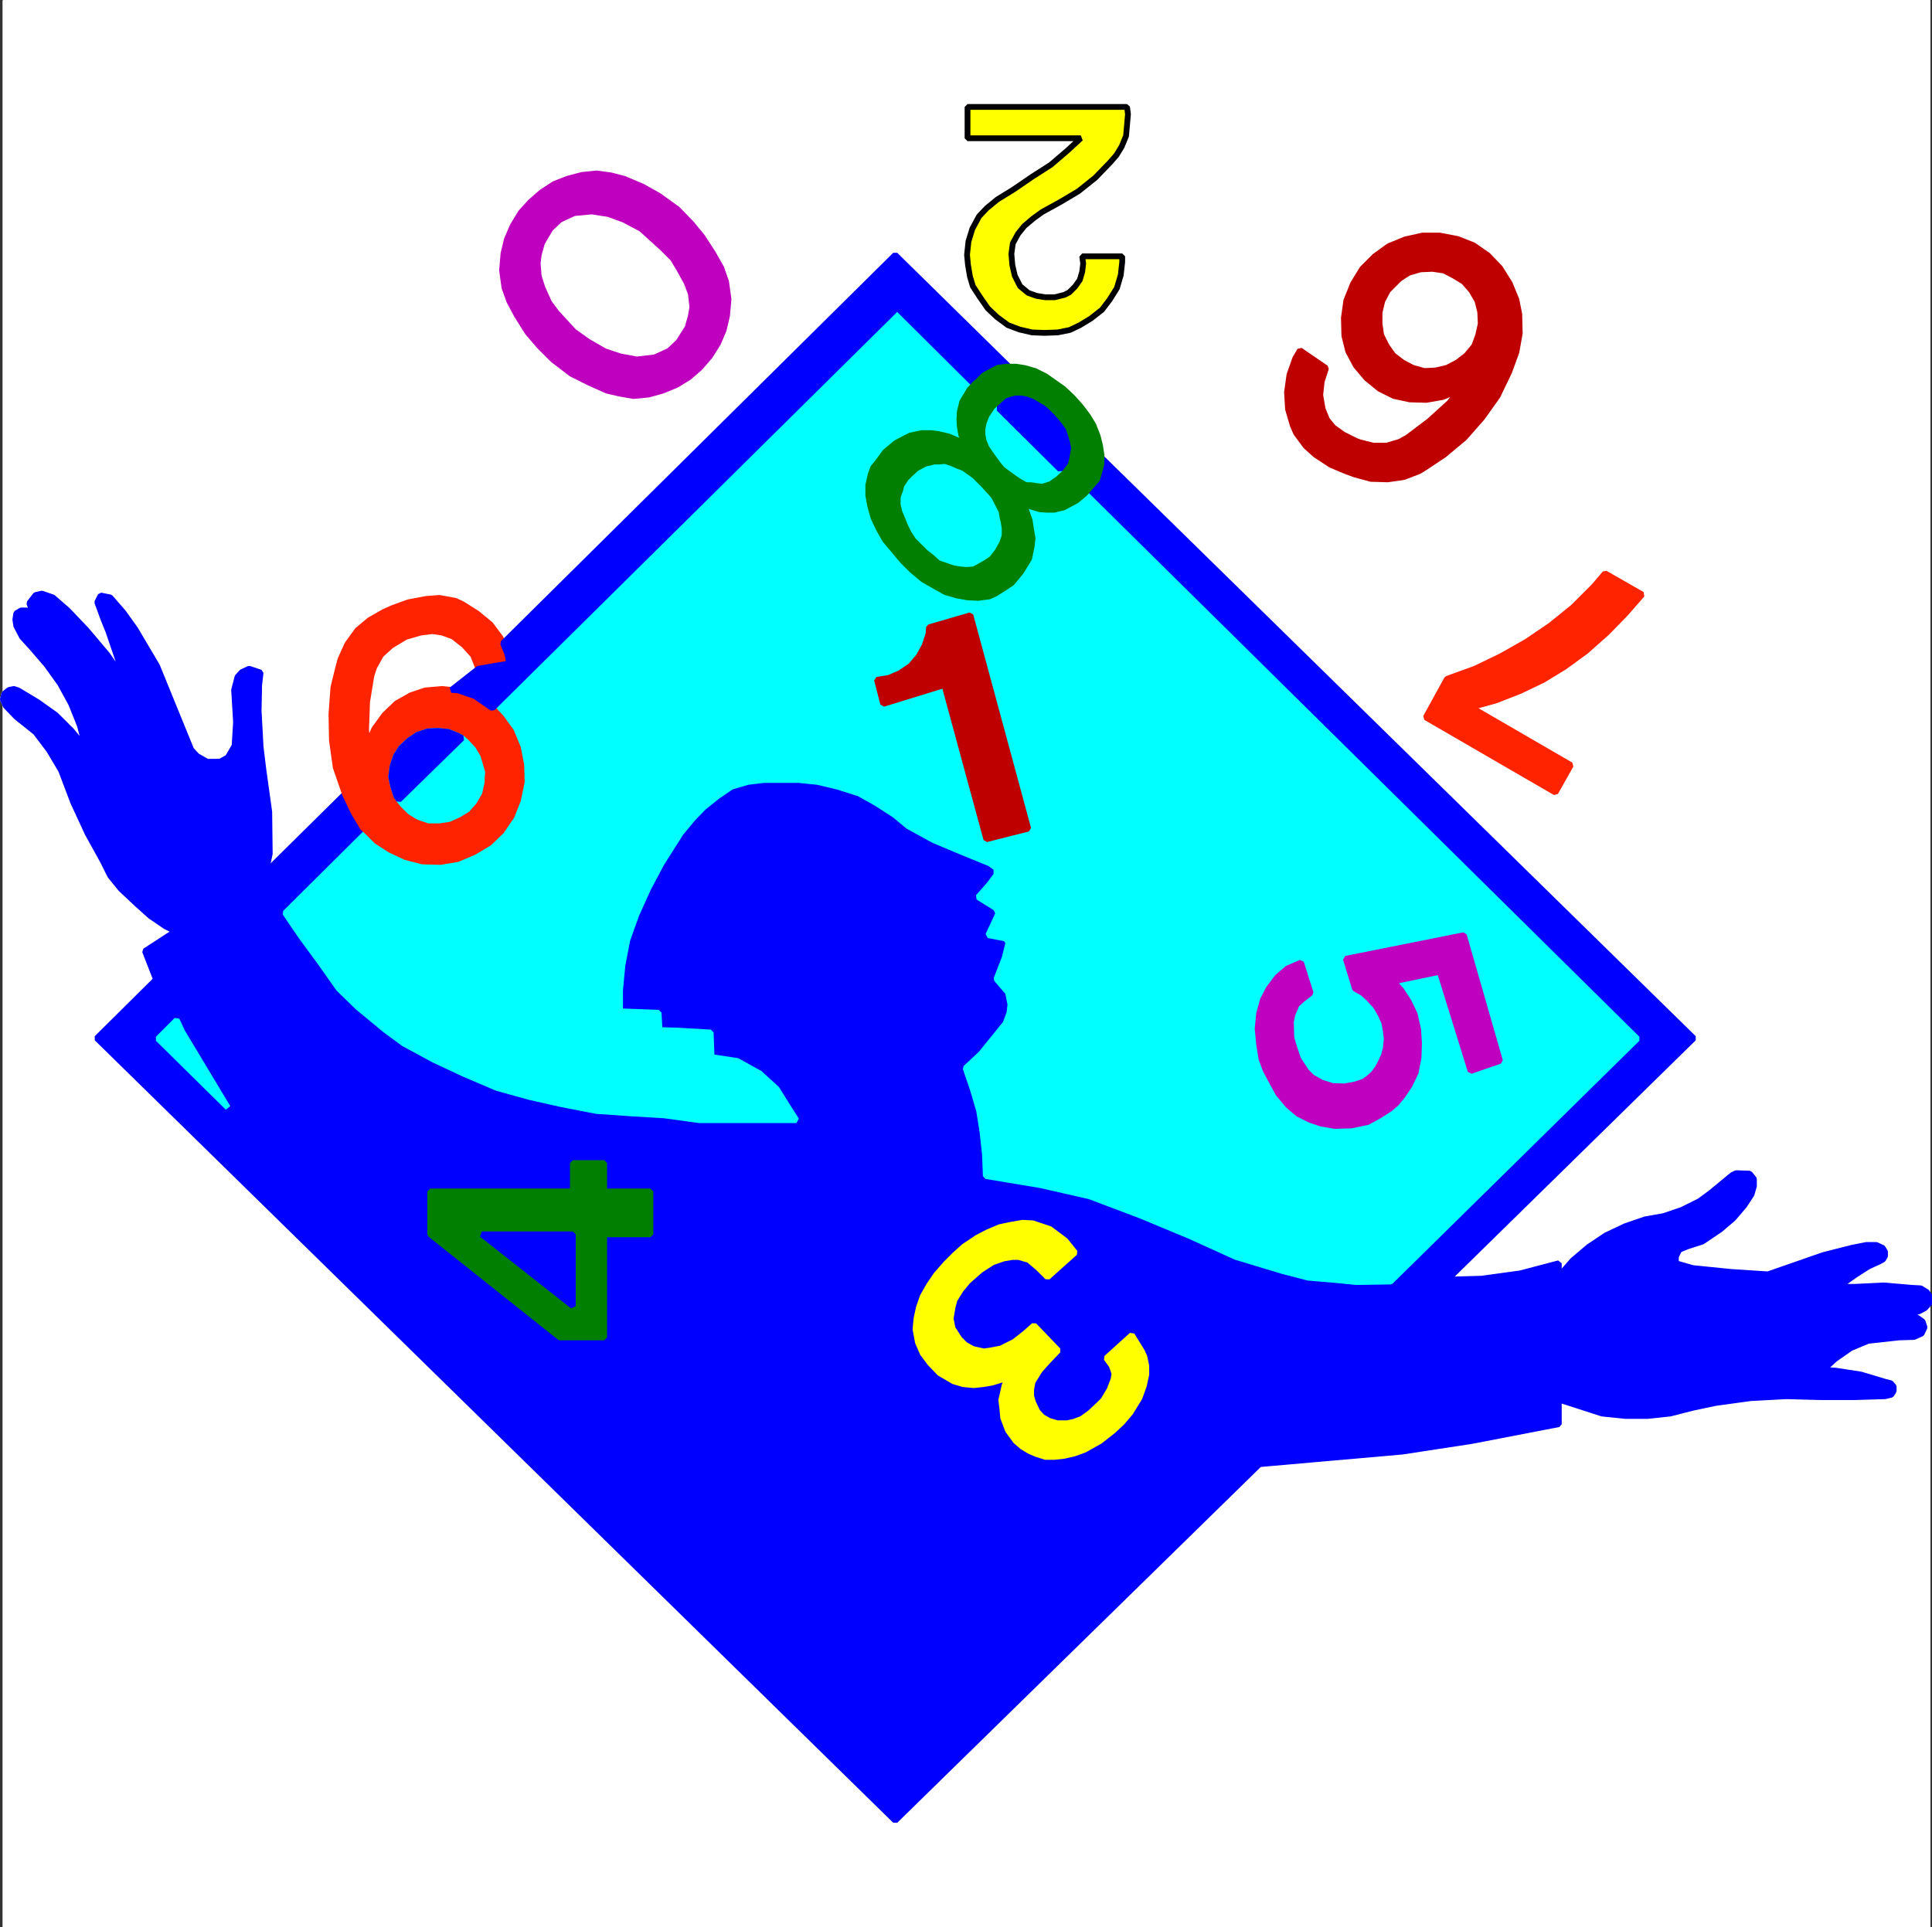 <svg xmlns="http://www.w3.org/2000/svg" width="3000.097" height="2993.144"><rect width="100%" height="100%" fill="#333333" stroke="none"/><defs><clipPath id="a"><path d="M0 0h2993.144v2992.184H0Zm0 0"/></clipPath><clipPath id="b"><path d="M1945 1814h1048.145v466H1945Zm0 0"/></clipPath><clipPath id="c"><path d="M1945 1814h1050.75v466H1945Zm0 0"/></clipPath></defs><path fill="#fff" d="M4.347 2993.144H2997.49V0H4.347Zm0 0"/><g clip-path="url(#a)" transform="translate(4.347 .96)"><path fill="#fff" fill-rule="evenodd" stroke="#fff" stroke-linecap="square" stroke-linejoin="bevel" stroke-miterlimit="10" stroke-width=".729" d="M0 2992.184h2993.145V-.961H0Zm0 0"/></g><path fill="none" stroke="#fff" stroke-linecap="square" stroke-linejoin="bevel" stroke-miterlimit="10" stroke-width="8.961" d="m535.612 1233.156 5.989 12.766 7.504 15.68 14.222 23.968 6.723 5.989-127.23 126.449 25.476 37.406 29.176 39.648 28.449 40.43 29.176 28.445 43.398 35.899 28.445 20.945 47.102 25.422 46.418 21.727 50.902 21.726 50.852 14.172 50.117 11.254 53.926 10.473 11.93.726v124.207h71.847v66.637h-71.847v160.102h-68.825l-201.261-160.102v-66.637h221.476v-44.129h48.61v-80.078l42.671 3.024 50.118 2.968 54.656 7.504h151.14l294.051 86.797 85.34 14.223 75.547 17.195-22.402 87.528-15.008-18.704-23.914-17.921-26.934-9.016-15.734-.73-17.192 2.972-17.976 3.75-19.434 8.23-15.734 8.235-20.215 13.492-14.223 12.711-14.222 14.227-14.953 17.191-11.204 16.465-9.742 17.191-5.992 17.246-3.75 17.192-1.457 16.465 3.7 20.215 7.5 17.19 11.202 15.009 15.004 15.68 21.676 12.714 14.95 4.48 16.464 1.509 14.223-1.508 13.496-2.242 14.953-4.481 10.469-3.75-5.207 11.98-3.024 13.497-2.238 9.691 1.508 11.98 1.512 15.735 7.449 19.434 11.984 16.464 10.473 9.012 11.203 6.723 10.523 4.48 14.172 4.48h13.493l14.222-1.511 16.465-3.7 16.465-5.991 23.914-13.493 20.996-16.464 13.441-12.711 12.711-14.954 14.223-23.183 6.723-18.707 3.75-17.242v-13.442l-2.97-14.226-3.75-8.23-15.733-25.477 198.289 200.586-565.7 553.718L150.28 1612.547l92.008-91.277 32.195 62.832-29.175 29.226L353.78 1720.29l-71.062-118.215-8.235-17.972-32.195-62.832 170.625-166.88zm0 0"/><path fill="none" stroke="#fff" stroke-linecap="square" stroke-linejoin="bevel" stroke-miterlimit="10" stroke-width="8.961" d="M889.577 2028.617v-111.492H748.128zm347.196-288.84-13.442-20.945-17.246-27.719-26.207-23.914-35.168-19.484-39.648-5.992-1.457-38.137-52.415-3.02-26.933-.73-1.512-26.938-59.863-2.238v-32.926l3.75-38.921 7.504-38.919 14.222-39.648 17.922-39.648 20.996-39.649 29.907-47.148 17.976-21.727 17.192-17.922 22.457-17.976 20.941-14.223 25.426-7.5 24.695-2.973h54.652l29.176 2.973 31.418 7.5 32.926 10.473 25.426 14.222 29.226 18.708 21.676 17.972 39.65 21.672 42.668 17.977 44.128 17.972 10.473 7.453v10.473l-11.203 15.004-17.191 19.434 27.664 17.19 3.754 8.231-15.735 33.711 26.934 5.211 4.535 5.989-5.992 23.968-12.766 32.926 17.973 20.945 3.754 18.704-1.512 12.71-5.992 16.465-38.137 47.153-23.965 22.453 11.254 32.926 9.688 32.93 5.265 32.925 3.75 34.387 1.457 34.437zM242.288 1521.27l-17.195-44.13 47.152-30.687-14.953-7.504-23.238-15.734-20.942-18.703-25.425-23.914-16.465-20.215-11.98-23.965-23.188-41.887-22.453-48.61-18.704-49.39-18.703-31.468-20.945-27.668-29.957-23.965-16.465-17.192-4.48-9.742 2.242-8.965 7.5-5.988 7.45-1.512 6.773 2.239 29.906 17.976 28.445 20.215 24.695 24.695 21.676 26.207-8.96-34.437-13.497-33.66-17.191-31.465-20.946-29.18-23.183-26.933-15.004-16.465-8.961-17.192-1.512-9.742 1.512-9.742 7.5-4.48h8.961l10.473 6.769-6.72-17.973 9.743-12.71 9.691-2.243 17.243 5.942 23.187 20.214 29.176 30.684 32.195 38.191 26.938 38.868-12.715-38.137-12.762-37.41-6.722-16.461-10.473-28.45 5.262-10.472 14.953 2.973 20.215 23.234 18.707 26.156 33.656 56.89 53.14 130.2 8.961 9.742 15.735 8.961H341.8l11.98-6.719 10.473-17.976 2.242-36.68-2.973-50.117 5.266-20.215 6.719-7.453 11.203-5.262 17.973 5.993-2.239 19.433-.78 39.7 3.019 56.113 4.48 36.68 8.961 64.34.781 65.073-5.992 28.446zm0 0"/><path fill="none" stroke="#fff" stroke-linecap="square" stroke-linejoin="bevel" stroke-miterlimit="10" stroke-width="8.961" d="m1955.854 2274.063-198.289-200.586-39.648 35.949 8.23 11.203 4.481 12.71-1.457 9.013-5.992 15.683-9.742 16.465-5.993 5.988-14.222 13.496-13.442 9.743-11.984 4.48-10.473 2.242h-15.734l-12.711-3.754-10.473-5.992-7.504-8.23-6.718-14.223-2.973-9.691v-10.524l2.242-11.93 11.203-17.976 11.98-13.492 16.466-17.196-37.41-38.917-13.493 11.984-17.191 13.492-20.945 10.473-15.735 2.968-10.473 1.512-17.19-3.75-11.985-6.722-8.961-9.012-10.524-16.465-2.968-14.953 2.968-17.973 3.02-11.203 9.742-15.734 11.203-13.442 19.485-17.191 18.707-11.985 17.191-5.992 13.441-2.238 13.493.73 11.984 3.75 14.953 12.711 14.223 14.223 42.672-38.187 22.402-87.528 79.348 29.957 75.546 31.414 72.625 32.93 71.793 21.672 40.43 10.473 35.899 3.023 38.918 3.75 53.14-.781 383.145-377.102-857.567-847.094 9.016-10.472 9.687-11.2 3.024-10.472 3.7-13.492v-9.746l919.667 901.695-382.36 374.914zm0 0"/><g clip-path="url(#b)" transform="translate(4.347 .96)"><path fill="none" stroke="#fff" stroke-linecap="square" stroke-linejoin="bevel" stroke-miterlimit="10" stroke-width="8.961" d="m2243.375 1986.5 53.14-1.512 59.864-8.23 59.863-15.735v20.215l21.672-24.695 24.695-20.945 26.938-17.977 29.957-14.168 30.637-10.527 29.226-5.207 28.395-9.746 26.933-13.442 17.246-12.71 33.657-27.72 5.992-2.968 20.945.73 6.719 8.23v11.204l-3.7 12.762-11.253 17.195-17.192 20.215-20.214 17.191-27.665 18.703-23.238 7.504-12.71 5.211-5.212 10.473v10.472l26.157 7.5 59.132 5.993 57.621 3.75 86.07-29.957 44.13-11.2 22.453-4.48h15.683l9.743 4.48 3.75 5.989v6.722l-3.02 5.262-5.21 2.969-17.974 8.234-20.945 13.492-15.734 11.203-4.48 6.72h19.484l45.64-2.24 44.13 3.75 13.491.731 9.692 5.993 5.262 8.23-1.512 9.012-6.719 7.453-9.742 5.262-34.387.726 29.906 7.504 10.47 7.45 3.023 9.015-4.532 9.691-11.933 5.262-23.235.727-47.879 5.261-26.937 11.203-24.695 17.247-17.922 16.46 19.433 1.461 38.918 5.993 37.407 11.254 8.96 2.238 4.481 5.21v6.774l-3.7 5.938-9.741 2.293-48.66 1.46h-50.122l-54.601-1.46-55.38 2.968-54.655 7.504-35.164 7.45-35.168 9.015-35.168 3.7h-34.387l-35.95-3.7-67.312-21.726v38.187l-135.46 26.156-107.743 16.465-221.531 19.485zm0 0"/></g><path fill="none" stroke="#fff" stroke-linecap="square" stroke-linejoin="bevel" stroke-miterlimit="10" stroke-width="8.961" d="m619.44 1242.168 98-95.813-6.722-3.699-14.953-5.988-15.735-1.512-15.68.73-15.734 5.262-13.441 8.961-11.985 11.254-8.23 12.711-5.262 15.684-2.242 16.46 3.024 15.009 5.207 15.68zm81.536-170.625 10.523.727 26.156 9.015 26.934 18.703 628.586-621.812L1512.9 597.117l5.993-5.207 8.96-9.015 13.497-7.45 8.96-4.48 16.462-1.512-176.618-173.598-609.101 603.11 6.773 16.465 2.969 14.953-47.879 8.23zm850.062-437.016 5.262-4.48 8.234-7.45 6.719-2.242 5.992-1.511h8.961l7.504 1.511 9.742 3.7 7.45 4.48 9.015 5.262 5.988 5.262 7.453 7.453 5.993 6.718 6.718 8.23 5.262 7.505 2.969 8.96 3.023 10.473 1.457 7.504-1.457 8.23-1.511 8.231-1.512 5.992-5.207 6.723-3.024 3.75zm0 0"/><path fill="#00f" fill-rule="evenodd" stroke="#00f" stroke-linecap="square" stroke-linejoin="bevel" stroke-miterlimit="10" stroke-width=".729" d="m535.612 1233.156 5.989 12.766 7.504 15.68 14.222 23.968 6.723 5.989-127.23 126.449 25.476 37.406 29.176 39.648 28.449 40.43 29.176 28.445 43.398 35.899 28.445 20.945 47.102 25.422 46.418 21.727 50.902 21.726 50.852 14.172 50.117 11.254 53.926 10.473 11.93.726v124.207h71.847v66.637h-71.847v160.102h-68.825l-201.261-160.102v-66.637h221.476v-44.129h48.61v-80.078l42.671 3.024 50.118 2.968 54.656 7.504h151.14l294.051 86.797 85.34 14.223 75.547 17.195-22.402 87.528-15.008-18.704-23.914-17.921-26.934-9.016-15.734-.73-17.192 2.972-17.976 3.75-19.434 8.23-15.734 8.235-20.215 13.492-14.223 12.711-14.222 14.227-14.953 17.191-11.204 16.465-9.742 17.191-5.992 17.246-3.75 17.192-1.457 16.465 3.7 20.215 7.5 17.19 11.202 15.009 15.004 15.68 21.676 12.714 14.95 4.48 16.464 1.509 14.223-1.508 13.496-2.242 14.953-4.481 10.469-3.75-5.207 11.98-3.024 13.497-2.238 9.691 1.508 11.98 1.512 15.735 7.449 19.434 11.984 16.464 10.473 9.012 11.203 6.723 10.523 4.48 14.172 4.48h13.493l14.222-1.511 16.465-3.7 16.465-5.991 23.914-13.493 20.996-16.464 13.441-12.711 12.711-14.954 14.223-23.183 6.723-18.707 3.75-17.242v-13.442l-2.97-14.226-3.75-8.23-15.733-25.477 198.289 200.586-565.7 553.718L150.28 1612.547l92.008-91.277 32.195 62.832-29.175 29.226L353.78 1720.29l-71.062-118.215-8.235-17.972-32.195-62.832 170.625-166.88zm0 0"/><path fill="none" stroke="#00f" stroke-linecap="square" stroke-linejoin="bevel" stroke-miterlimit="10" stroke-width="8.961" d="m535.612 1233.156 5.989 12.766 7.504 15.68 14.222 23.968 6.723 5.989-127.23 126.449 25.476 37.406 29.176 39.648 28.449 40.43 29.176 28.445 43.398 35.899 28.445 20.945 47.102 25.422 46.418 21.727 50.902 21.726 50.852 14.172 50.117 11.254 53.926 10.473 11.93.726v124.207h71.847v66.637h-71.847v160.102h-68.825l-201.261-160.102v-66.637h221.476v-44.129h48.61v-80.078l42.671 3.024 50.118 2.968 54.656 7.504h151.14l294.051 86.797 85.34 14.223 75.547 17.195-22.402 87.528-15.008-18.704-23.914-17.921-26.934-9.016-15.734-.73-17.192 2.972-17.976 3.75-19.434 8.23-15.734 8.235-20.215 13.492-14.223 12.711-14.222 14.227-14.953 17.191-11.204 16.465-9.742 17.191-5.992 17.246-3.75 17.192-1.457 16.465 3.7 20.215 7.5 17.19 11.202 15.009 15.004 15.68 21.676 12.714 14.95 4.48 16.464 1.509 14.223-1.508 13.496-2.242 14.953-4.481 10.469-3.75-5.207 11.98-3.024 13.497-2.238 9.691 1.508 11.98 1.512 15.735 7.449 19.434 11.984 16.464 10.473 9.012 11.203 6.723 10.523 4.48 14.172 4.48h13.493l14.222-1.511 16.465-3.7 16.465-5.991 23.914-13.493 20.996-16.464 13.441-12.711 12.711-14.954 14.223-23.183 6.723-18.707 3.75-17.242v-13.442l-2.97-14.226-3.75-8.23-15.733-25.477 198.289 200.586-565.7 553.718L150.28 1612.547l92.008-91.277 32.195 62.832-29.175 29.226L353.78 1720.29l-71.062-118.215-8.235-17.972-32.195-62.832 170.625-166.88zm0 0"/><path fill="#007f00" fill-rule="evenodd" stroke="#007f00" stroke-linecap="square" stroke-linejoin="bevel" stroke-miterlimit="10" stroke-width=".729" d="M938.187 1850.488h71.847v66.637h-71.847v160.102h-68.825l-201.261-160.102v-66.637h221.476v-44.129h48.61zm0 0"/><path fill="none" stroke="#007f00" stroke-linecap="square" stroke-linejoin="bevel" stroke-miterlimit="10" stroke-width="8.961" d="M938.187 1850.488h71.847v66.637h-71.847v160.102h-68.825l-201.261-160.102v-66.637h221.476v-44.129h48.61zm0 0"/><path fill="#00f" fill-rule="evenodd" stroke="#00f" stroke-linecap="square" stroke-linejoin="bevel" stroke-miterlimit="10" stroke-width=".729" d="M889.577 2028.617v-111.492H748.128zm0 0"/><path fill="none" stroke="#00f" stroke-linecap="square" stroke-linejoin="bevel" stroke-miterlimit="10" stroke-width="8.961" d="M889.577 2028.617v-111.492H748.128zm0 0"/><path fill="#00f" fill-rule="evenodd" stroke="#00f" stroke-linecap="square" stroke-linejoin="bevel" stroke-miterlimit="10" stroke-width=".729" d="m1236.773 1739.777-13.442-20.945-17.246-27.719-26.207-23.914-35.168-19.484-39.648-5.992-1.457-38.137-52.415-3.02-26.933-.73-1.512-26.938-59.863-2.238v-32.926l3.75-38.921 7.504-38.919 14.222-39.648 17.922-39.648 20.996-39.649 29.907-47.148 17.976-21.727 17.192-17.922 22.457-17.976 20.941-14.223 25.426-7.5 24.695-2.973h54.652l29.176 2.973 31.418 7.5 32.926 10.473 25.426 14.222 29.226 18.708 21.676 17.972 39.65 21.672 42.668 17.977 44.128 17.972 10.473 7.453v10.473l-11.203 15.004-17.191 19.434 27.664 17.19 3.754 8.231-15.735 33.711 26.934 5.211 4.535 5.989-5.992 23.968-12.766 32.926 17.973 20.945 3.754 18.704-1.512 12.71-5.992 16.465-38.137 47.153-23.965 22.453 11.254 32.926 9.688 32.93 5.265 32.925 3.75 34.387 1.457 34.437zm0 0"/><path fill="none" stroke="#00f" stroke-linecap="square" stroke-linejoin="bevel" stroke-miterlimit="10" stroke-width="8.961" d="m1236.773 1739.777-13.442-20.945-17.246-27.719-26.207-23.914-35.168-19.484-39.648-5.992-1.457-38.137-52.415-3.02-26.933-.73-1.512-26.938-59.863-2.238v-32.926l3.75-38.921 7.504-38.919 14.222-39.648 17.922-39.648 20.996-39.649 29.907-47.148 17.976-21.727 17.192-17.922 22.457-17.976 20.941-14.223 25.426-7.5 24.695-2.973h54.652l29.176 2.973 31.418 7.5 32.926 10.473 25.426 14.222 29.226 18.708 21.676 17.972 39.65 21.672 42.668 17.977 44.128 17.972 10.473 7.453v10.473l-11.203 15.004-17.191 19.434 27.664 17.19 3.754 8.231-15.735 33.711 26.934 5.211 4.535 5.989-5.992 23.968-12.766 32.926 17.973 20.945 3.754 18.704-1.512 12.71-5.992 16.465-38.137 47.153-23.965 22.453 11.254 32.926 9.688 32.93 5.265 32.925 3.75 34.387 1.457 34.437zm0 0"/><path fill="#00f" fill-rule="evenodd" stroke="#00f" stroke-linecap="square" stroke-linejoin="bevel" stroke-miterlimit="10" stroke-width=".729" d="m242.288 1521.27-17.195-44.13 47.152-30.687-14.953-7.504-23.238-15.734-20.942-18.703-25.425-23.914-16.465-20.215-11.98-23.965-23.188-41.887-22.453-48.61-18.704-49.39-18.703-31.468-20.945-27.668-29.957-23.965-16.465-17.192-4.48-9.742 2.242-8.965 7.5-5.988 7.45-1.512 6.773 2.239 29.906 17.976 28.445 20.215 24.695 24.695 21.676 26.207-8.96-34.437-13.497-33.66-17.191-31.465-20.946-29.18-23.183-26.933-15.004-16.465-8.961-17.192-1.512-9.742 1.512-9.742 7.5-4.48h8.961l10.473 6.769-6.72-17.973 9.743-12.71 9.691-2.243 17.243 5.942 23.187 20.214 29.176 30.684 32.195 38.191 26.938 38.868-12.715-38.137-12.762-37.41-6.722-16.461-10.473-28.45 5.262-10.472 14.953 2.973 20.215 23.234 18.707 26.156 33.656 56.89 53.14 130.2 8.961 9.742 15.735 8.961H341.8l11.98-6.719 10.473-17.976 2.242-36.68-2.973-50.117 5.266-20.215 6.719-7.453 11.203-5.262 17.973 5.993-2.239 19.433-.78 39.7 3.019 56.113 4.48 36.68 8.961 64.34.781 65.073-5.992 28.446zm0 0"/><path fill="none" stroke="#00f" stroke-linecap="square" stroke-linejoin="bevel" stroke-miterlimit="10" stroke-width="8.961" d="m242.288 1521.27-17.195-44.13 47.152-30.687-14.953-7.504-23.238-15.734-20.942-18.703-25.425-23.914-16.465-20.215-11.98-23.965-23.188-41.887-22.453-48.61-18.704-49.39-18.703-31.468-20.945-27.668-29.957-23.965-16.465-17.192-4.48-9.742 2.242-8.965 7.5-5.988 7.45-1.512 6.773 2.239 29.906 17.976 28.445 20.215 24.695 24.695 21.676 26.207-8.96-34.437-13.497-33.66-17.191-31.465-20.946-29.18-23.183-26.933-15.004-16.465-8.961-17.192-1.512-9.742 1.512-9.742 7.5-4.48h8.961l10.473 6.769-6.72-17.973 9.743-12.71 9.691-2.243 17.243 5.942 23.187 20.214 29.176 30.684 32.195 38.191 26.938 38.868-12.715-38.137-12.762-37.41-6.722-16.461-10.473-28.45 5.262-10.472 14.953 2.973 20.215 23.234 18.707 26.156 33.656 56.89 53.14 130.2 8.961 9.742 15.735 8.961H341.8l11.98-6.719 10.473-17.976 2.242-36.68-2.973-50.117 5.266-20.215 6.719-7.453 11.203-5.262 17.973 5.993-2.239 19.433-.78 39.7 3.019 56.113 4.48 36.68 8.961 64.34.781 65.073-5.992 28.446zm0 0"/><path fill="#00f" fill-rule="evenodd" stroke="#00f" stroke-linecap="square" stroke-linejoin="bevel" stroke-miterlimit="10" stroke-width=".729" d="m1955.854 2274.063-198.289-200.586-39.648 35.949 8.23 11.203 4.481 12.71-1.457 9.013-5.992 15.683-9.742 16.465-5.993 5.988-14.222 13.496-13.442 9.743-11.984 4.48-10.473 2.242h-15.734l-12.711-3.754-10.473-5.992-7.504-8.23-6.718-14.223-2.973-9.691v-10.524l2.242-11.93 11.203-17.976 11.98-13.492 16.466-17.196-37.41-38.917-13.493 11.984-17.191 13.492-20.945 10.473-15.735 2.968-10.473 1.512-17.19-3.75-11.985-6.722-8.961-9.012-10.524-16.465-2.968-14.953 2.968-17.973 3.02-11.203 9.742-15.734 11.203-13.442 19.485-17.191 18.707-11.985 17.191-5.992 13.441-2.238 13.493.73 11.984 3.75 14.953 12.711 14.223 14.223 42.672-38.187 22.402-87.528 79.348 29.957 75.546 31.414 72.625 32.93 71.793 21.672 40.43 10.473 35.899 3.023 38.918 3.75 53.14-.781 383.145-377.102-857.567-847.094 9.016-10.472 9.687-11.2 3.024-10.472 3.7-13.492v-9.746l919.667 901.695-382.36 374.914zm0 0"/><path fill="none" stroke="#00f" stroke-linecap="square" stroke-linejoin="bevel" stroke-miterlimit="10" stroke-width="8.961" d="m1955.854 2274.063-198.289-200.586-39.648 35.949 8.23 11.203 4.481 12.71-1.457 9.013-5.992 15.683-9.742 16.465-5.993 5.988-14.222 13.496-13.442 9.743-11.984 4.48-10.473 2.242h-15.734l-12.711-3.754-10.473-5.992-7.504-8.23-6.718-14.223-2.973-9.691v-10.524l2.242-11.93 11.203-17.976 11.98-13.492 16.466-17.196-37.41-38.917-13.493 11.984-17.191 13.492-20.945 10.473-15.735 2.968-10.473 1.512-17.19-3.75-11.985-6.722-8.961-9.012-10.524-16.465-2.968-14.953 2.968-17.973 3.02-11.203 9.742-15.734 11.203-13.442 19.485-17.191 18.707-11.985 17.191-5.992 13.441-2.238 13.493.73 11.984 3.75 14.953 12.711 14.223 14.223 42.672-38.187 22.402-87.528 79.348 29.957 75.546 31.414 72.625 32.93 71.793 21.672 40.43 10.473 35.899 3.023 38.918 3.75 53.14-.781 383.145-377.102-857.567-847.094 9.016-10.472 9.687-11.2 3.024-10.472 3.7-13.492v-9.746l919.667 901.695-382.36 374.914zm0 0"/><path fill="#0ff" fill-rule="evenodd" stroke="#0ff" stroke-linecap="square" stroke-linejoin="bevel" stroke-miterlimit="10" stroke-width=".729" d="M245.308 1613.328 353.78 1720.29l-71.062-118.215-3.754-8.23-4.48-9.742zm0 0"/><path fill="none" stroke="#0ff" stroke-linecap="square" stroke-linejoin="bevel" stroke-miterlimit="10" stroke-width="8.961" d="M245.308 1613.328 353.78 1720.29l-71.062-118.215-3.754-8.23-4.48-9.742zm0 0"/><path fill="#00f" fill-rule="evenodd" stroke="#00f" stroke-linecap="square" stroke-linejoin="bevel" stroke-miterlimit="10" stroke-width=".729" d="m2247.722 1987.46 53.14-1.51 59.864-8.231 59.863-15.735v20.215l21.672-24.695 24.695-20.945 26.938-17.977 29.957-14.168 30.636-10.527 29.227-5.207 28.394-9.746 26.934-13.442 17.246-12.71 33.656-27.72 5.992-2.968 20.946.73 6.719 8.23v11.204l-3.7 12.761-11.254 17.196-17.19 20.215-20.216 17.191-27.664 18.703-23.238 7.504-12.711 5.211-5.211 10.473v10.472l26.156 7.5 59.133 5.993 57.621 3.75 86.07-29.957 44.13-11.2 22.452-4.48h15.684l9.742 4.48 3.75 5.989v6.722l-3.02 5.262-5.21 2.969-17.973 8.234-20.945 13.492-15.735 11.203-4.48 6.72h19.484l45.641-2.24 44.129 3.75 13.492.731 9.691 5.993 5.262 8.23-1.512 9.012-6.718 7.453-9.742 5.262-34.387.726 29.906 7.504 10.469 7.45 3.023 9.015-4.53 9.691-11.935 5.262-23.234.727-47.879 5.261-26.937 11.203-24.696 17.246-17.921 16.461 19.433 1.461 38.918 5.993 37.406 11.253 8.961 2.239 4.48 5.21v6.774l-3.698 5.938-9.743 2.293-48.66 1.46h-50.12l-54.602-1.46-55.38 2.968-54.656 7.504-35.164 7.45-35.168 9.015-35.168 3.7h-34.386l-35.95-3.7-67.312-21.726v38.187l-135.461 26.156-107.742 16.465-221.532 19.484zm0 0"/><g clip-path="url(#c)" transform="translate(4.347 .96)"><path fill="none" stroke="#00f" stroke-linecap="square" stroke-linejoin="bevel" stroke-miterlimit="10" stroke-width="8.961" d="m2243.375 1986.5 53.14-1.512 59.864-8.23 59.863-15.735v20.215l21.672-24.695 24.695-20.945 26.938-17.977 29.957-14.168 30.637-10.527 29.226-5.207 28.395-9.746 26.933-13.442 17.246-12.71 33.657-27.72 5.992-2.968 20.945.73 6.719 8.23v11.204l-3.7 12.762-11.253 17.195-17.192 20.215-20.214 17.191-27.665 18.703-23.238 7.504-12.71 5.211-5.212 10.473v10.472l26.157 7.5 59.132 5.993 57.621 3.75 86.07-29.957 44.13-11.2 22.453-4.48h15.683l9.743 4.48 3.75 5.989v6.722l-3.02 5.262-5.21 2.969-17.974 8.234-20.945 13.492-15.734 11.203-4.48 6.72h19.484l45.64-2.24 44.13 3.75 13.491.731 9.692 5.993 5.262 8.23-1.512 9.012-6.719 7.453-9.742 5.262-34.387.726 29.906 7.504 10.47 7.45 3.023 9.015-4.532 9.691-11.933 5.262-23.235.727-47.879 5.261-26.937 11.203-24.695 17.247-17.922 16.46 19.433 1.461 38.918 5.993 37.407 11.254 8.96 2.238 4.481 5.21v6.774l-3.7 5.938-9.741 2.293-48.66 1.46h-50.122l-54.601-1.46-55.38 2.968-54.655 7.504-35.164 7.45-35.168 9.015-35.168 3.7h-34.387l-35.95-3.7-67.312-21.726v38.187l-135.46 26.156-107.743 16.465-221.531 19.485zm0 0"/></g><path fill="#ff0" fill-rule="evenodd" stroke="#ff0" stroke-linecap="square" stroke-linejoin="bevel" stroke-miterlimit="10" stroke-width=".729" d="m1669.308 1945.52-42.672 38.187-14.223-14.223-14.953-12.71-15.734-4.481h-9.743l-13.441 2.238-17.191 5.992-18.707 11.985-19.485 17.191-11.203 13.442-9.742 15.734-3.02 11.203-2.968 17.973 2.968 14.953 10.524 16.465 8.96 9.012 11.985 6.722 17.192 3.75 10.472-1.512 15.735-2.968 20.945-10.473 17.191-13.492 13.492-11.984 37.41 38.917-16.464 17.196-11.98 13.492-11.204 17.977-2.242 11.93v10.523l2.973 9.691 6.718 14.223 7.504 8.23 10.473 5.992 12.71 3.754h15.735l10.473-2.242 11.984-4.48 13.442-9.743 14.222-13.496 5.993-5.988 9.742-16.465 5.992-15.683 1.457-9.012-4.48-12.711-8.231-11.203 39.649-35.95 15.734 25.477 3.75 8.23 2.969 14.227v13.442l-3.75 17.242-6.723 18.707-14.223 23.183-12.71 14.953-13.442 12.712-20.996 16.464-23.914 13.493-16.465 5.992-16.465 3.699-14.222 1.512h-13.493l-14.172-4.48-10.523-4.481-11.203-6.723-10.473-9.012-11.984-16.464-7.45-19.434-1.511-15.734-1.508-11.981 2.238-9.691 3.024-13.497 5.207-11.98-10.469 3.75-14.953 4.48-13.496 2.243-14.223 1.508-16.465-1.508-14.949-4.48-21.676-12.716-15.004-15.68-11.203-15.007-7.5-17.192-3.699-20.214 1.457-16.465 3.75-17.192 5.992-17.246 9.742-17.191 11.204-16.465 14.953-17.191 14.222-14.227 14.223-12.71 20.215-13.493 15.734-8.234 19.434-8.23 17.976-3.75 17.192-2.974 15.734.73 26.934 9.017 23.914 17.921zm0 0"/><path fill="none" stroke="#ff0" stroke-linecap="square" stroke-linejoin="bevel" stroke-miterlimit="10" stroke-width="8.961" d="m1669.308 1945.52-42.672 38.187-14.223-14.223-14.953-12.71-15.734-4.481h-9.743l-13.441 2.238-17.191 5.992-18.707 11.985-19.485 17.191-11.203 13.442-9.742 15.734-3.02 11.203-2.968 17.973 2.968 14.953 10.524 16.465 8.96 9.012 11.985 6.722 17.192 3.75 10.472-1.512 15.735-2.968 20.945-10.473 17.191-13.492 13.492-11.984 37.41 38.917-16.464 17.196-11.98 13.492-11.204 17.977-2.242 11.93v10.523l2.973 9.691 6.718 14.223 7.504 8.23 10.473 5.992 12.71 3.754h15.735l10.473-2.242 11.984-4.48 13.442-9.743 14.222-13.496 5.993-5.988 9.742-16.465 5.992-15.683 1.457-9.012-4.48-12.711-8.231-11.203 39.649-35.95 15.734 25.477 3.75 8.23 2.969 14.227v13.442l-3.75 17.242-6.723 18.707-14.223 23.183-12.71 14.953-13.442 12.712-20.996 16.464-23.914 13.493-16.465 5.992-16.465 3.699-14.222 1.512h-13.493l-14.172-4.48-10.523-4.481-11.203-6.723-10.473-9.012-11.984-16.464-7.45-19.434-1.511-15.734-1.508-11.981 2.238-9.691 3.024-13.497 5.207-11.98-10.469 3.75-14.953 4.48-13.496 2.243-14.223 1.508-16.465-1.508-14.949-4.48-21.676-12.716-15.004-15.68-11.203-15.007-7.5-17.192-3.699-20.214 1.457-16.465 3.75-17.192 5.992-17.246 9.742-17.191 11.204-16.465 14.953-17.191 14.222-14.227 14.223-12.71 20.215-13.493 15.734-8.234 19.434-8.23 17.976-3.75 17.192-2.974 15.734.73 26.934 9.017 23.914 17.921zm0 0"/><path fill="#0ff" fill-rule="evenodd" stroke="#0ff" stroke-linecap="square" stroke-linejoin="bevel" stroke-miterlimit="10" stroke-width=".729" d="m442.82 1418.008 25.476 37.406 29.176 39.649 28.449 40.43 29.176 28.445 43.398 35.898 28.445 20.945 47.102 25.422 46.418 21.727 50.902 21.726 50.852 14.172 50.117 11.254 53.926 10.473 11.93.726 42.671 3.024 50.118 2.968 54.656 7.504h151.14l-13.44-20.945-17.247-27.719-26.207-23.914-35.168-19.484-39.648-5.992-1.457-38.137-52.415-3.02-26.933-.73-1.512-26.938-59.863-2.238v-32.926l3.75-38.921 7.504-38.918 14.222-39.649 17.922-39.648 20.996-39.649 29.907-47.148 17.976-21.727 17.192-17.922 22.457-17.976 20.941-14.223 25.426-7.5 24.695-2.972h54.652l29.176 2.972 31.418 7.5 32.926 10.473 25.426 14.222 29.226 18.708 21.676 17.972 39.65 21.672 42.668 17.977 44.128 17.972 10.473 7.453v10.473l-11.203 15.004-17.191 19.434 27.664 17.19 3.754 8.231-15.735 33.711 26.934 5.211 4.535 5.989-5.992 23.968-12.766 32.926 17.973 20.945 3.754 18.704-1.512 12.71-5.992 16.465-38.137 47.153-23.965 22.453 11.254 32.926 9.688 32.93 5.265 32.925 3.75 34.387 1.457 34.437 85.34 14.223 75.547 17.195 79.348 29.957 75.546 31.414 72.625 32.93 71.793 21.672 40.43 10.473 35.899 3.023 38.918 3.75 53.14-.781 383.145-377.102-857.567-847.094-13.441 11.254-19.484 10.473-14.954 3.75h-11.984l-10.469-.781-12.715-3.75-12.71-4.48 4.48 10.472 5.21 14.953 2.29 15.004 2.242 12.71-1.512 13.442-3.75 17.977-12.714 20.945-14.223 17.242-11.2 7.453-14.222 9.012-9.746 4.48-17.191 2.243-16.465-.781-16.461-2.973-17.977-5.207-18.703-10.527-15.734-8.961-17.922-14.954-13.496-13.492-27.664-32.925-9.012-15.684-8.96-18.703-5.263-18.703-2.972-16.465v-15.735l3.754-16.464 3.75-10.473 11.203-14.223 7.5-10.472 17.195-14.223 21.723-11.2 17.925-3.753h14.223l11.98 1.512 15.735 3.699 14.172 5.992 9.742 3.75-4.48-11.98-2.239-12.715-.73-11.2.73-12.714 3.75-15.004 11.203-18.703 7.5-8.235-119.726-118.941-628.586 621.812 13.496 14.223 15.68 21.676 10.527 25.476 5.207 26.934.73 26.156-5.937 28.445-9.746 24.696-15.734 23.183-19.434 18.704-23.965 14.226-24.695 10.473-26.934 4.531-27.668-.781-26.203-6.723-23.969-11.254-20.941-13.441-14.953-14.953zm0 0"/><path fill="none" stroke="#0ff" stroke-linecap="square" stroke-linejoin="bevel" stroke-miterlimit="10" stroke-width="8.961" d="m442.82 1418.008 25.476 37.406 29.176 39.649 28.449 40.43 29.176 28.445 43.398 35.898 28.445 20.945 47.102 25.422 46.418 21.727 50.902 21.726 50.852 14.172 50.117 11.254 53.926 10.473 11.93.726 42.671 3.024 50.118 2.968 54.656 7.504h151.14l-13.44-20.945-17.247-27.719-26.207-23.914-35.168-19.484-39.648-5.992-1.457-38.137-52.415-3.02-26.933-.73-1.512-26.938-59.863-2.238v-32.926l3.75-38.921 7.504-38.918 14.222-39.649 17.922-39.648 20.996-39.649 29.907-47.148 17.976-21.727 17.192-17.922 22.457-17.976 20.941-14.223 25.426-7.5 24.695-2.972h54.652l29.176 2.972 31.418 7.5 32.926 10.473 25.426 14.222 29.226 18.708 21.676 17.972 39.65 21.672 42.668 17.977 44.128 17.972 10.473 7.453v10.473l-11.203 15.004-17.191 19.434 27.664 17.19 3.754 8.231-15.735 33.711 26.934 5.211 4.535 5.989-5.992 23.968-12.766 32.926 17.973 20.945 3.754 18.704-1.512 12.71-5.992 16.465-38.137 47.153-23.965 22.453 11.254 32.926 9.688 32.93 5.265 32.925 3.75 34.387 1.457 34.437 85.34 14.223 75.547 17.195 79.348 29.957 75.546 31.414 72.625 32.93 71.793 21.672 40.43 10.473 35.899 3.023 38.918 3.75 53.14-.781 383.145-377.102-857.567-847.094-13.441 11.254-19.484 10.473-14.954 3.75h-11.984l-10.469-.781-12.715-3.75-12.71-4.48 4.48 10.472 5.21 14.953 2.29 15.004 2.242 12.71-1.512 13.442-3.75 17.977-12.714 20.945-14.223 17.242-11.2 7.453-14.222 9.012-9.746 4.48-17.191 2.243-16.465-.781-16.461-2.973-17.977-5.207-18.703-10.527-15.734-8.961-17.922-14.954-13.496-13.492-27.664-32.925-9.012-15.684-8.96-18.703-5.263-18.703-2.972-16.465v-15.735l3.754-16.464 3.75-10.473 11.203-14.223 7.5-10.472 17.195-14.223 21.723-11.2 17.925-3.753h14.223l11.98 1.512 15.735 3.699 14.172 5.992 9.742 3.75-4.48-11.98-2.239-12.715-.73-11.2.73-12.714 3.75-15.004 11.203-18.703 7.5-8.235-119.726-118.941-628.586 621.812 13.496 14.223 15.68 21.676 10.527 25.476 5.207 26.934.73 26.156-5.937 28.445-9.746 24.696-15.734 23.183-19.434 18.704-23.965 14.226-24.695 10.473-26.934 4.531-27.668-.781-26.203-6.723-23.969-11.254-20.941-13.441-14.953-14.953zm0 0"/><path fill="#ff2300" fill-rule="evenodd" stroke="#ff2300" stroke-linecap="square" stroke-linejoin="bevel" stroke-miterlimit="10" stroke-width=".729" d="m742.917 1038.613-8.234-20.941-14.223-15.735-17.191-13.44-16.465-5.993-15.004-2.242-18.703 2.242-23.184 6.719-3.754 2.242-18.703 11.254-15.684 14.222-10.523 18.703-4.48 13.442-6.72 41.16-1.51 41.887 1.51 25.476 11.2-25.476 15.734-21.672 18.704-17.977 22.457-12.71 22.453-7.505 26.207-2.238 14.172 1.512 10.523.727 26.156 9.015 26.934 18.703 13.496 14.223 15.68 21.676 10.527 25.476 5.207 26.934.73 26.156-5.937 28.445-9.746 24.696-15.734 23.183-19.434 18.703-23.965 14.227-24.695 10.473-26.934 4.531-27.668-.781-26.203-6.723-23.969-11.254-20.941-13.441-14.953-14.953-6.723-5.989-14.222-23.968-7.504-15.68-5.989-12.766-14.226-41.16-5.938-41.887-.781-41.16 3.02-41.16 8.234-33.656 2.969-10.473 10.472-23.183 15.735-21.727 18.703-15.68 22.453-12.765 13.445-5.993 24.696-8.96 27.714-5.211 20.164-1.508 24.696 4.48 11.254 5.262 22.453 14.172 20.945 17.242 15.684 20.945 3.75 8.23 6.773 16.466 2.969 14.953zm0 0"/><path fill="none" stroke="#ff2300" stroke-linecap="square" stroke-linejoin="bevel" stroke-miterlimit="10" stroke-width="8.961" d="m742.917 1038.613-8.234-20.941-14.223-15.735-17.191-13.44-16.465-5.993-15.004-2.242-18.703 2.242-23.184 6.719-3.754 2.242-18.703 11.254-15.684 14.222-10.523 18.703-4.48 13.442-6.72 41.16-1.51 41.887 1.51 25.476 11.2-25.476 15.734-21.672 18.704-17.977 22.457-12.71 22.453-7.505 26.207-2.238 14.172 1.512 10.523.727 26.156 9.015 26.934 18.703 13.496 14.223 15.68 21.676 10.527 25.476 5.207 26.934.73 26.156-5.937 28.445-9.746 24.696-15.734 23.183-19.434 18.703-23.965 14.227-24.695 10.473-26.934 4.531-27.668-.781-26.203-6.723-23.969-11.254-20.941-13.441-14.953-14.953-6.723-5.989-14.222-23.968-7.504-15.68-5.989-12.766-14.226-41.16-5.938-41.887-.781-41.16 3.02-41.16 8.234-33.656 2.969-10.473 10.472-23.183 15.735-21.727 18.703-15.68 22.453-12.765 13.445-5.993 24.696-8.96 27.714-5.211 20.164-1.508 24.696 4.48 11.254 5.262 22.453 14.172 20.945 17.242 15.684 20.945 3.75 8.23 6.773 16.466 2.969 14.953zm0 0"/><path fill="#0ff" fill-rule="evenodd" stroke="#0ff" stroke-linecap="square" stroke-linejoin="bevel" stroke-miterlimit="10" stroke-width=".729" d="m748.128 1208.461.781-8.961-6.773-23.184-7.453-12.714-11.25-11.98-5.993-5.267-6.722-3.699-14.953-5.988-15.735-1.512-15.68.73-15.734 5.262-13.441 8.961-11.985 11.254-8.23 12.711-5.262 15.684-2.242 16.46 3.024 15.009 5.207 15.68 3.753 5.261 5.262 6.723 11.93 11.98 13.496 8.234 15.68 5.211h16.464l15.004-2.242 14.954-6.718 13.441-8.235 10.523-11.98 8.235-14.227 3.699-16.46zm0 0"/><path fill="none" stroke="#0ff" stroke-linecap="square" stroke-linejoin="bevel" stroke-miterlimit="10" stroke-width="8.961" d="m748.128 1208.461.781-8.961-6.773-23.184-7.453-12.714-11.25-11.98-5.993-5.267-6.722-3.699-14.953-5.988-15.735-1.512-15.68.73-15.734 5.262-13.441 8.961-11.985 11.254-8.23 12.711-5.262 15.684-2.242 16.46 3.024 15.009 5.207 15.68 3.753 5.261 5.262 6.723 11.93 11.98 13.496 8.234 15.68 5.211h16.464l15.004-2.242 14.954-6.718 13.441-8.235 10.523-11.98 8.235-14.227 3.699-16.46zm0 0"/><path fill="#00f" fill-rule="evenodd" stroke="#00f" stroke-linecap="square" stroke-linejoin="bevel" stroke-miterlimit="10" stroke-width=".729" d="m619.44 1242.168 98-95.813-6.722-3.699-14.953-5.988-15.735-1.512-15.68.73-15.734 5.262-13.441 8.961-11.985 11.254-8.23 12.711-5.262 15.684-2.242 16.46 3.024 15.009 5.207 15.68zm0 0"/><path fill="none" stroke="#00f" stroke-linecap="square" stroke-linejoin="bevel" stroke-miterlimit="10" stroke-width="8.961" d="m619.44 1242.168 98-95.813-6.722-3.699-14.953-5.988-15.735-1.512-15.68.73-15.734 5.262-13.441 8.961-11.985 11.254-8.23 12.711-5.262 15.684-2.242 16.46 3.024 15.009 5.207 15.68zm0 0"/><path fill="#00f" fill-rule="evenodd" stroke="#00f" stroke-linecap="square" stroke-linejoin="bevel" stroke-miterlimit="10" stroke-width=".729" d="m700.976 1071.543 10.523.727 26.156 9.015 26.934 18.703 628.586-621.812L1512.9 597.117l5.993-5.207 8.96-9.015 13.497-7.45 8.96-4.48 16.462-1.512-176.618-173.598-609.101 603.11 6.773 16.465 2.969 14.953-47.879 8.23zm0 0"/><path fill="none" stroke="#00f" stroke-linecap="square" stroke-linejoin="bevel" stroke-miterlimit="10" stroke-width="8.961" d="m700.976 1071.543 10.523.727 26.156 9.015 26.934 18.703 628.586-621.812L1512.9 597.117l5.993-5.207 8.96-9.015 13.497-7.45 8.96-4.48 16.462-1.512-176.618-173.598-609.101 603.11 6.773 16.465 2.969 14.953-47.879 8.23zm0 0"/><path fill="#bf0000" fill-rule="evenodd" stroke="#bf0000" stroke-linecap="square" stroke-linejoin="bevel" stroke-miterlimit="10" stroke-width=".729" d="m1442.565 974.27 64.344-18.704 89.77 331.461-65.075 16.465-65.125-239.453-95.027 29.227-9.691-37.457 18.703-2.973 17.191-7.5 16.465-11.203 12.711-14.953 8.965-16.461 5.988-17.977zm0 0"/><path fill="none" stroke="#bf0000" stroke-linecap="square" stroke-linejoin="bevel" stroke-miterlimit="10" stroke-width="8.961" d="m1442.565 974.27 64.344-18.704 89.77 331.461-65.075 16.465-65.125-239.453-95.027 29.227-9.691-37.457 18.703-2.973 17.191-7.5 16.465-11.203 12.711-14.953 8.965-16.461 5.988-17.977zm0 0"/><path fill="#bf00bf" fill-rule="evenodd" stroke="#bf00bf" stroke-linecap="square" stroke-linejoin="bevel" stroke-miterlimit="10" stroke-width=".729" d="m2235.737 1509.285 47.88 154.164 45.64-15.734-56.113-195.27-183.34 36.625 14.226 46.422 11.98 6.723 8.962 8.23 11.254 11.985 8.234 14.222 5.207 11.98 2.242 12.716 1.512 11.98-1.512 14.953-2.969 11.203-5.261 11.254-4.485 8.23-5.988 8.231-8.234 7.453-7.45 5.262-13.492 4.48-16.465 2.97-18.703-.731-16.465-5.207-14.953-8.235-8.96-9.011-12.766-19.434-6.719-20.215-3.75-12.71-.73-24.696 2.238-11.254 6.722-15.684 8.231-7.503 13.496-10.47-14.953-47.152-20.996 9.012-15.684 13.445-13.492 17.973-8.96 17.192-5.993 21.726-2.242 23.184 2.242 23.968 3.75 23.184 6.723 17.922 10.468 19.484 9.016 16.465 14.953 17.973 15.68 13.445 17.976 8.961 17.192 5.988 21.726 3.754 25.426-.73 25.477-5.262 16.464-8.96 17.922-11.255 10.473-8.96 9.742-11.985 10.473-15.68 9.742-20.215 4.48-23.187.727-22.453-1.457-21.727-5.262-23.183-9.742-20.215-11.203-17.192-11.98-13.496zm0 0"/><path fill="none" stroke="#bf00bf" stroke-linecap="square" stroke-linejoin="bevel" stroke-miterlimit="10" stroke-width="8.961" d="m2235.737 1509.285 47.88 154.164 45.64-15.734-56.113-195.27-183.34 36.625 14.226 46.422 11.98 6.723 8.962 8.23 11.254 11.985 8.234 14.222 5.207 11.98 2.242 12.716 1.512 11.98-1.512 14.953-2.969 11.203-5.261 11.254-4.485 8.23-5.988 8.231-8.234 7.453-7.45 5.262-13.492 4.48-16.465 2.97-18.703-.731-16.465-5.207-14.953-8.235-8.96-9.011-12.766-19.434-6.719-20.215-3.75-12.71-.73-24.696 2.238-11.254 6.722-15.684 8.231-7.503 13.496-10.47-14.953-47.152-20.996 9.012-15.684 13.445-13.492 17.973-8.96 17.192-5.993 21.726-2.242 23.184 2.242 23.968 3.75 23.184 6.723 17.922 10.468 19.484 9.016 16.465 14.953 17.973 15.68 13.445 17.976 8.961 17.192 5.988 21.726 3.754 25.426-.73 25.477-5.262 16.464-8.96 17.922-11.255 10.473-8.96 9.742-11.985 10.473-15.68 9.742-20.215 4.48-23.187.727-22.453-1.457-21.727-5.262-23.183-9.742-20.215-11.203-17.192-11.98-13.496zm0 0"/><path fill="#007f00" fill-rule="evenodd" stroke="#007f00" stroke-linecap="square" stroke-linejoin="bevel" stroke-miterlimit="10" stroke-width=".729" d="m1665.554 617.332 12.715 14.227 11.199 14.953 8.234 13.492 6.774 17.191 3.699 14.953 2.238 14.223v14.227l-3.7 13.492-3.022 10.473-9.688 11.199-9.016 10.472-13.441 11.254-19.484 10.473-14.953 3.75h-11.985l-10.469-.781-12.714-3.75-12.711-4.48 4.48 10.472 5.21 14.953 2.29 15.004 2.242 12.71-1.512 13.442-3.75 17.977-12.714 20.945-14.223 17.242-11.2 7.453-14.222 9.012-9.746 4.48-17.191 2.243-16.465-.781-16.461-2.973-17.977-5.207-18.703-10.527-15.734-8.961-17.922-14.954-13.496-13.492-27.664-32.926-9.012-15.683-8.96-18.703-5.263-18.703-2.972-16.465v-15.735l3.754-16.464 3.75-10.473 11.203-14.223 7.5-10.472 17.195-14.223 21.723-11.2 17.925-3.753h14.223l11.98 1.512 15.735 3.699 14.172 5.992 9.742 3.75-4.48-11.98-2.239-12.715-.73-11.2.73-12.714 3.75-15.004 11.203-18.703 7.5-8.235 5.993-5.207 8.96-9.015 13.497-7.45 8.96-4.48 13.442-1.512h13.492l14.223 2.242 15.683 4.48 16.465 8.231 27.715 19.485zm0 0"/><path fill="none" stroke="#007f00" stroke-linecap="square" stroke-linejoin="bevel" stroke-miterlimit="10" stroke-width="8.961" d="m1665.554 617.332 12.715 14.227 11.199 14.953 8.234 13.492 6.774 17.191 3.699 14.953 2.238 14.223v14.227l-3.7 13.492-3.022 10.473-9.688 11.199-9.016 10.472-13.441 11.254-19.484 10.473-14.953 3.75h-11.985l-10.469-.781-12.714-3.75-12.711-4.48 4.48 10.472 5.21 14.953 2.29 15.004 2.242 12.71-1.512 13.442-3.75 17.977-12.714 20.945-14.223 17.242-11.2 7.453-14.222 9.012-9.746 4.48-17.191 2.243-16.465-.781-16.461-2.973-17.977-5.207-18.703-10.527-15.734-8.961-17.922-14.954-13.496-13.492-27.664-32.926-9.012-15.683-8.96-18.703-5.263-18.703-2.972-16.465v-15.735l3.754-16.464 3.75-10.473 11.203-14.223 7.5-10.472 17.195-14.223 21.723-11.2 17.925-3.753h14.223l11.98 1.512 15.735 3.699 14.172 5.992 9.742 3.75-4.48-11.98-2.239-12.715-.73-11.2.73-12.714 3.75-15.004 11.203-18.703 7.5-8.235 5.993-5.207 8.96-9.015 13.497-7.45 8.96-4.48 13.442-1.512h13.492l14.223 2.242 15.683 4.48 16.465 8.231 27.715 19.485zm0 0"/><path fill="#0ff" fill-rule="evenodd" stroke="#0ff" stroke-linecap="square" stroke-linejoin="bevel" stroke-miterlimit="10" stroke-width=".729" d="m1442.565 850.793 10.473 8.234 8.234 7.5 12.711 4.48 8.961 2.97 9.743 1.511 7.503.73 9.692-.73 6.773-3.75 10.47-5.992 6.722-4.48 7.504-9.692 6.718-11.98 2.97-9.016v-9.691l-1.458-9.012-1.512-5.992-1.511-8.961-6.72-13.442-4.48-8.23-14.222-15.734-13.496-13.496-15.684-11.2-8.23-2.968-8.23-3.754-9.017-3.02-7.449.781h-7.5l-11.984 2.97-11.203 5.991-9.012 8.23-5.21 5.212-5.993 9.011-1.508 5.993-3.7 10.472v8.961l2.24 9.742 4.48 10.473 3.75 9.742 5.21 10.473 6.723 10.473 8.23 8.23zm0 0"/><path fill="none" stroke="#0ff" stroke-linecap="square" stroke-linejoin="bevel" stroke-miterlimit="10" stroke-width="8.961" d="m1442.565 850.793 10.473 8.234 8.234 7.5 12.711 4.48 8.961 2.97 9.743 1.511 7.503.73 9.692-.73 6.773-3.75 10.47-5.992 6.722-4.48 7.504-9.692 6.718-11.98 2.97-9.016v-9.691l-1.458-9.012-1.512-5.992-1.511-8.961-6.72-13.442-4.48-8.23-14.222-15.734-13.496-13.496-15.684-11.2-8.23-2.968-8.23-3.754-9.017-3.02-7.449.781h-7.5l-11.984 2.97-11.203 5.991-9.012 8.23-5.21 5.212-5.993 9.011-1.508 5.993-3.7 10.472v8.961l2.24 9.742 4.48 10.473 3.75 9.742 5.21 10.473 6.723 10.473 8.23 8.23zm0 0"/><path fill="#0ff" fill-rule="evenodd" stroke="#0ff" stroke-linecap="square" stroke-linejoin="bevel" stroke-miterlimit="10" stroke-width=".729" d="m1556.3 714.605-9.742-13.441-6.72-9.742-3.753-8.965-1.508-8.23v-6.774l1.508-8.23 3.754-9.692 7.45-11.254 3.75-3.75 95.03 94.301-8.96 8.23-9.743 6.723-9.691 3.02-6.774-.781-8.96-1.457h-6.72l-9.015-5.262-9.691-6.723-14.223-10.473zm0 0"/><path fill="none" stroke="#0ff" stroke-linecap="square" stroke-linejoin="bevel" stroke-miterlimit="10" stroke-width="8.961" d="m1556.3 714.605-9.742-13.441-6.72-9.742-3.753-8.965-1.508-8.23v-6.774l1.508-8.23 3.754-9.692 7.45-11.254 3.75-3.75 95.03 94.301-8.96 8.23-9.743 6.723-9.691 3.02-6.774-.781-8.96-1.457h-6.72l-9.015-5.262-9.691-6.723-14.223-10.473zm0 0"/><path fill="#00f" fill-rule="evenodd" stroke="#00f" stroke-linecap="square" stroke-linejoin="bevel" stroke-miterlimit="10" stroke-width=".729" d="m1551.038 634.527 5.262-4.48 8.234-7.45 6.719-2.242 5.992-1.511h8.961l7.504 1.511 9.742 3.7 7.45 4.48 9.015 5.262 5.988 5.262 7.453 7.453 5.993 6.718 6.718 8.23 5.262 7.505 2.969 8.96 3.023 10.473 1.457 7.504-1.457 8.23-1.511 8.231-1.512 5.992-5.207 6.723-3.024 3.75zm0 0"/><path fill="none" stroke="#00f" stroke-linecap="square" stroke-linejoin="bevel" stroke-miterlimit="10" stroke-width="8.961" d="m1551.038 634.527 5.262-4.48 8.234-7.45 6.719-2.242 5.992-1.511h8.961l7.504 1.511 9.742 3.7 7.45 4.48 9.015 5.262 5.988 5.262 7.453 7.453 5.993 6.718 6.718 8.23 5.262 7.505 2.969 8.96 3.023 10.473 1.457 7.504-1.457 8.23-1.511 8.231-1.512 5.992-5.207 6.723-3.024 3.75zm0 0"/><path fill="#bf00bf" fill-rule="evenodd" stroke="#bf00bf" stroke-linecap="square" stroke-linejoin="bevel" stroke-miterlimit="10" stroke-width=".729" d="m1120.015 416.07-12.711-22.453-16.465-25.476-17.191-20.946-21.727-22.453-29.176-20.945-25.426-14.223-28.445-11.984-20.215-5.211-22.402-3.02-22.457 2.29-22.453 5.94-20.946 8.231-19.484 12.766-17.195 14.953-14.95 16.465-12.714 20.941-9.012 20.946-5.211 21.726-2.242 26.153 3.699 26.937 7.504 20.996 11.984 22.402 16.461 26.208 17.926 20.945 21.723 21.722 28.449 21.676 26.933 13.492 28.45 12.715 19.43 4.48 21.726 3.75 23.184-2.241 21.675-5.989 21.727-8.96 19.434-11.985 17.242-14.953 14.953-17.246 12.715-20.215 8.96-20.941 5.262-22.458 2.239-25.425-3.75-26.934zm0 0"/><path fill="none" stroke="#bf00bf" stroke-linecap="square" stroke-linejoin="bevel" stroke-miterlimit="10" stroke-width="8.961" d="m1120.015 416.07-12.711-22.453-16.465-25.476-17.191-20.946-21.727-22.453-29.176-20.945-25.426-14.223-28.445-11.984-20.215-5.211-22.402-3.02-22.457 2.29-22.453 5.94-20.946 8.231-19.484 12.766-17.195 14.953-14.95 16.465-12.714 20.941-9.012 20.946-5.211 21.726-2.242 26.153 3.699 26.937 7.504 20.996 11.984 22.402 16.461 26.208 17.926 20.945 21.723 21.722 28.449 21.676 26.933 13.492 28.45 12.715 19.43 4.48 21.726 3.75 23.184-2.241 21.675-5.989 21.727-8.96 19.434-11.985 17.242-14.953 14.953-17.246 12.715-20.215 8.96-20.941 5.262-22.458 2.239-25.425-3.75-26.934zm0 0"/><path fill="#ff0" fill-rule="evenodd" stroke="#ff0" stroke-linecap="square" stroke-linejoin="bevel" stroke-miterlimit="10" stroke-width=".729" d="m1751.573 177.348-1.46 16.465-1.509 17.195-6.722 16.46-8.23 13.497-9.747 11.2-23.183 23.968-26.207 20.941-27.664 16.465-28.446 15.684-13.496 9.742-14.222 11.98-9.692 11.985-8.23 14.953-2.239 16.465 1.457 17.191 3.75 16.465 8.235 16.46 12.71 10.474 12.766 4.535 13.442 2.238h14.953l15.004-3.75 7.449-3.754 9.016-8.96 7.449-10.47 3.75-12.765 1.512-12.715-1.512-11.2h62.105v8.962l-2.242 20.214-5.992 20.215-11.2 17.922-11.984 15.735-17.191 13.492-17.246 10.472-15.684 7.454-18.703 3.75-20.215.73-19.484-.73-19.434-4.481-17.976-6.723-17.192-12.71-14.222-13.497-11.985-17.191-11.199-17.246-4.48-14.953-3.024-17.973-1.512-15.684 2.243-20.94 5.992-19.49 10.469-19.433 11.984-12.71 16.465-13.493 25.476-15.734 28.395-19.434 29.176-18.703 26.207-22.457 20.215-18.703h-175.84v-48.66h247.683zm0 0"/><path fill="none" stroke="#000" stroke-linecap="square" stroke-linejoin="bevel" stroke-miterlimit="10" stroke-width="8.961" d="m1751.573 177.348-1.46 16.465-1.509 17.195-6.722 16.46-8.23 13.497-9.747 11.2-23.183 23.968-26.207 20.941-27.664 16.465-28.446 15.684-13.496 9.742-14.222 11.98-9.692 11.985-8.23 14.953-2.239 16.465 1.457 17.191 3.75 16.465 8.235 16.46 12.71 10.474 12.766 4.535 13.442 2.238h14.953l15.004-3.75 7.449-3.754 9.016-8.96 7.449-10.47 3.75-12.765 1.512-12.715-1.512-11.2h62.105v8.962l-2.242 20.214-5.992 20.215-11.2 17.922-11.984 15.735-17.191 13.492-17.246 10.472-15.684 7.454-18.703 3.75-20.215.73-19.484-.73-19.434-4.481-17.976-6.723-17.192-12.71-14.222-13.497-11.985-17.191-11.199-17.246-4.48-14.953-3.024-17.973-1.512-15.684 2.243-20.94 5.992-19.49 10.469-19.433 11.984-12.71 16.465-13.493 25.476-15.734 28.395-19.434 29.176-18.703 26.207-22.457 20.215-18.703h-175.84v-48.66h247.683zm0 0"/><path fill="#bf0000" fill-rule="evenodd" stroke="#bf0000" stroke-linecap="square" stroke-linejoin="bevel" stroke-miterlimit="10" stroke-width=".729" d="m2059.12 571.695-6.722 20.942-2.239 20.945 3.75 21.727 6.719 16.464 9.746 11.98 15.68 11.204 19.484 9.742 5.992 2.239 20.946 5.21h20.945l20.215-5.992 11.98-6.718 33.656-25.426 31.418-28.446 14.954-19.433-25.426 10.472-25.426 4.48-25.477-.73-24.64-5.261-22.457-11.203-20.215-16.461-16.465-19.489-11.98-22.453-5.993-23.914-.73-27.719 3.754-26.933 10.469-26.156 14.226-23.235 19.43-19.433 21.727-15.735 25.425-10.472 26.938-5.993h26.933l27.664 5.262 24.696 9.742 22.457 15.684 18.703 19.484 15.004 23.914 10.472 25.426 4.48 22.457.731 29.957-5.21 29.176-11.254 30.688-17.973 37.406-23.914 33.656-27.719 31.469-31.414 26.152-29.176 19.488-9.746 5.993-23.184 8.96-25.425 3.75-26.203-.78-24.696-6.723-14.226-5.207-23.184-9.747-23.965-15.734-14.953-13.441-14.953-20.215-5.262-11.98-7.449-25.426-1.512-26.207 3.75-26.934 8.961-25.426 7.504-12.715zm0 0"/><path fill="none" stroke="#bf0000" stroke-linecap="square" stroke-linejoin="bevel" stroke-miterlimit="10" stroke-width="8.961" d="m2059.12 571.695-6.722 20.942-2.239 20.945 3.75 21.727 6.719 16.464 9.746 11.98 15.68 11.204 19.484 9.742 5.992 2.239 20.946 5.21h20.945l20.215-5.992 11.98-6.718 33.656-25.426 31.418-28.446 14.954-19.433-25.426 10.472-25.426 4.48-25.477-.73-24.64-5.261-22.457-11.203-20.215-16.461-16.465-19.489-11.98-22.453-5.993-23.914-.73-27.719 3.754-26.933 10.469-26.156 14.226-23.235 19.43-19.433 21.727-15.735 25.425-10.472 26.938-5.993h26.933l27.664 5.262 24.696 9.742 22.457 15.684 18.703 19.484 15.004 23.914 10.472 25.426 4.48 22.457.731 29.957-5.21 29.176-11.254 30.688-17.973 37.406-23.914 33.656-27.719 31.469-31.414 26.152-29.176 19.488-9.746 5.993-23.184 8.96-25.425 3.75-26.203-.78-24.696-6.723-14.226-5.207-23.184-9.747-23.965-15.734-14.953-13.441-14.953-20.215-5.262-11.98-7.449-25.426-1.512-26.207 3.75-26.934 8.961-25.426 7.504-12.715zm0 0"/><path fill="#ff2300" fill-rule="evenodd" stroke="#ff2300" stroke-linecap="square" stroke-linejoin="bevel" stroke-miterlimit="10" stroke-width=".729" d="m2550.003 923.371-25.422 29.176-29.176 29.957-32.93 29.176-32.925 23.965-32.926 20.164-35.898 17.242-38.188 14.953-38.14 10.473 154.894 89.82-23.965 42.617-201.316-116.703 32.93-59.863 43.398-15.735 40.43-19.433 39.648-22.453 37.406-25.426 35.168-28.446 32.2-32.199 17.19-20.215zm0 0"/><path fill="none" stroke="#ff2300" stroke-linecap="square" stroke-linejoin="bevel" stroke-miterlimit="10" stroke-width="8.961" d="m2550.003 923.371-25.422 29.176-29.176 29.957-32.93 29.176-32.925 23.965-32.926 20.164-35.898 17.242-38.188 14.953-38.14 10.473 154.894 89.82-23.965 42.617-201.316-116.703 32.93-59.863 43.398-15.735 40.43-19.433 39.648-22.453 37.406-25.426 35.168-28.446 32.2-32.199 17.19-20.215zm0 0"/><path fill="#fff" fill-rule="evenodd" stroke="#fff" stroke-linecap="square" stroke-linejoin="bevel" stroke-miterlimit="10" stroke-width=".729" d="m1022.745 392.105 15.004 14.954 8.961 14.953 11.203 20.215 5.992 15.734 2.239 18.703-2.239 12.711-4.48 15.734-12.715 20.164-12.71 11.985-19.485 9.012-25.426 2.968-23.965-4.48-22.402-7.5-24.7-14.227-20.996-14.949-25.421-27.668L860.4 465.41l-9.742-21.672-5.262-16.465-1.46-17.976 1.46-11.98 4.532-16.415 11.933-20.214 12.762-11.981 19.434-8.96 24.695-2.294 23.969 3.75 22.402 8.235L990.6 362.93zm0 0"/><path fill="none" stroke="#fff" stroke-linecap="square" stroke-linejoin="bevel" stroke-miterlimit="10" stroke-width="8.961" d="m1022.745 392.105 15.004 14.954 8.961 14.953 11.203 20.215 5.992 15.734 2.239 18.703-2.239 12.711-4.48 15.734-12.715 20.164-12.71 11.985-19.485 9.012-25.426 2.968-23.965-4.48-22.402-7.5-24.7-14.227-20.996-14.949-25.421-27.668L860.4 465.41l-9.742-21.672-5.262-16.465-1.46-17.976 1.46-11.98 4.532-16.415 11.933-20.214 12.762-11.981 19.434-8.96 24.695-2.294 23.969 3.75 22.402 8.235L990.6 362.93zm0 0"/><path fill="#fff" fill-rule="evenodd" stroke="#fff" stroke-linecap="square" stroke-linejoin="bevel" stroke-miterlimit="10" stroke-width=".729" d="m2185.616 435.504-6.773 4.48-16.461 16.465-7.453 14.223-3.75 15.734v15.684l2.242 15.734 7.5 14.953 8.96 12.711 12.716 9.742 14.222 7.504 15.735 4.48 15.68-.78 15.734-3.7 14.226-7.504 12.711-9.742 10.473-12.71 5.262-14.227 3.699-16.461-.73-16.465-3.75-14.953-8.231-14.223-10.473-11.984-13.441-8.23-14.227-7.45-15.734-2.242-16.461.73-15.684 4.48zm0 0"/><path fill="none" stroke="#fff" stroke-linecap="square" stroke-linejoin="bevel" stroke-miterlimit="10" stroke-width="8.961" d="m2185.616 435.504-6.773 4.48-16.461 16.465-7.453 14.223-3.75 15.734v15.684l2.242 15.734 7.5 14.953 8.96 12.711 12.716 9.742 14.222 7.504 15.735 4.48 15.68-.78 15.734-3.7 14.226-7.504 12.711-9.742 10.473-12.71 5.262-14.227 3.699-16.461-.73-16.465-3.75-14.953-8.231-14.223-10.473-11.984-13.441-8.23-14.227-7.45-15.734-2.242-16.461.73-15.684 4.48zm0 0"/></svg>

